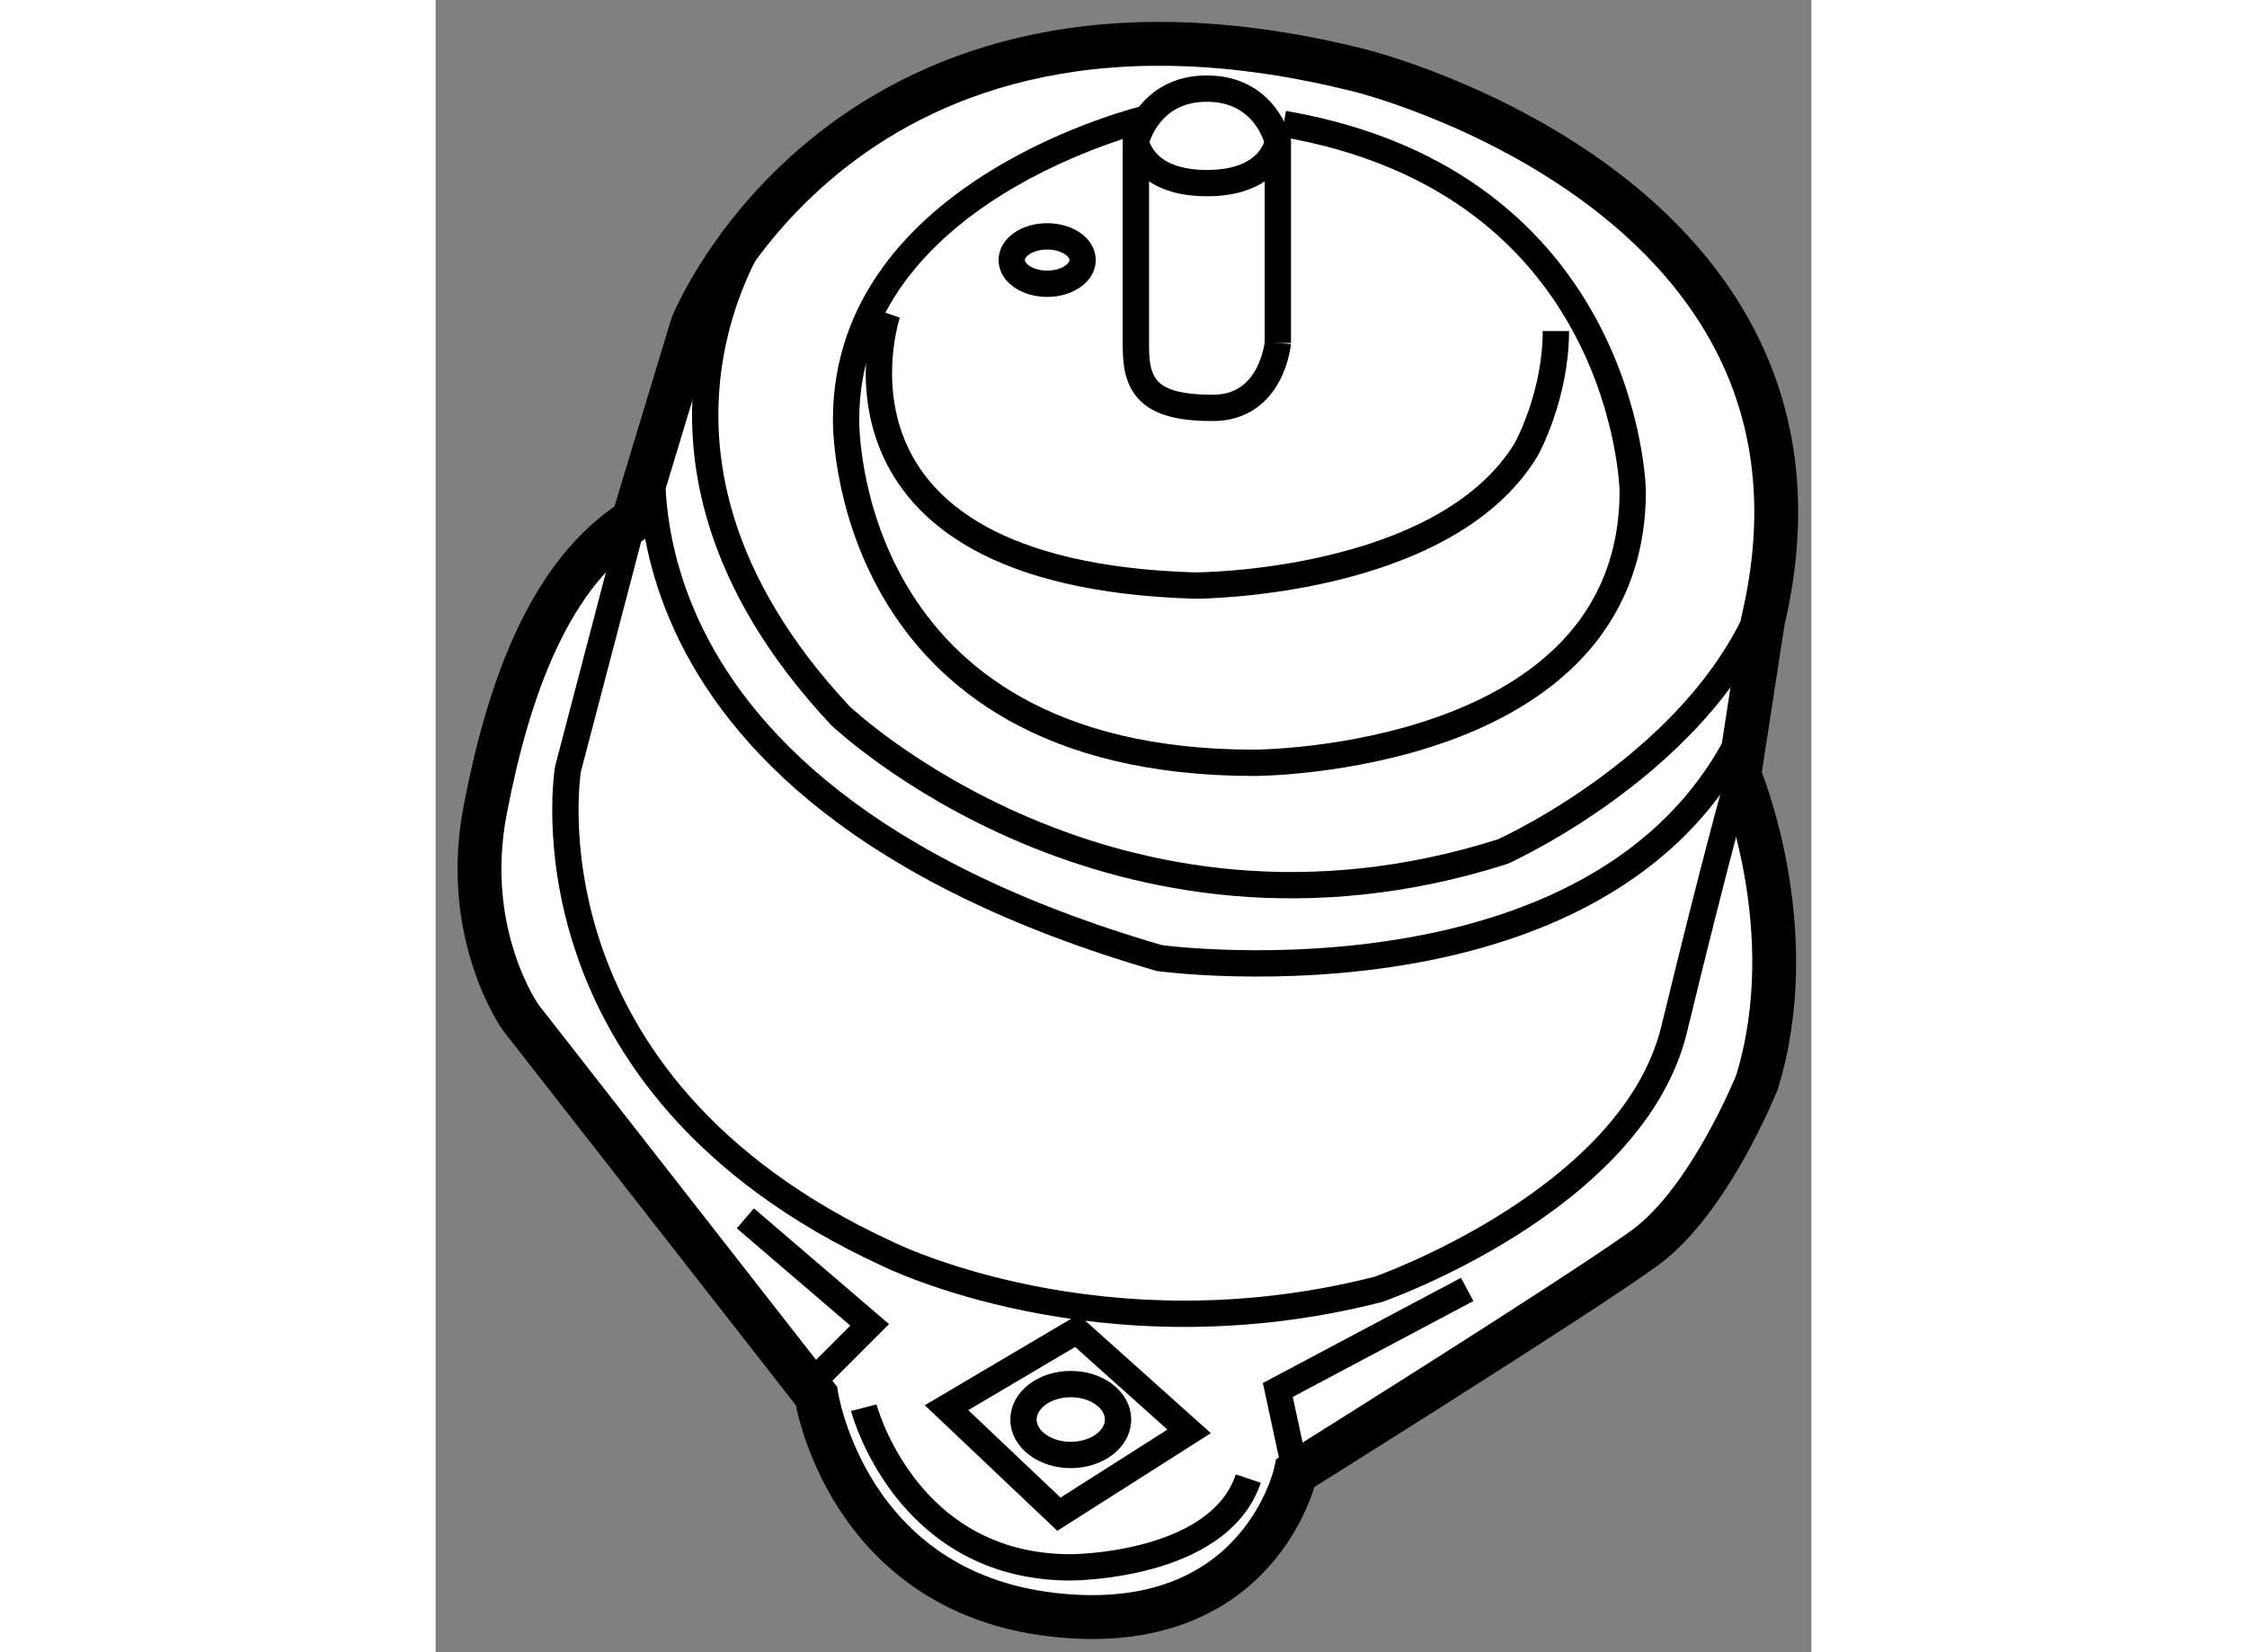 <?xml version="1.0" encoding="utf-8"?>
<!-- Generator: Adobe Illustrator 15.1.0, SVG Export Plug-In . SVG Version: 6.00 Build 0)  -->
<!DOCTYPE svg PUBLIC "-//W3C//DTD SVG 1.1//EN" "http://www.w3.org/Graphics/SVG/1.1/DTD/svg11.dtd">
<svg version="1.1" xmlns="http://www.w3.org/2000/svg" xmlns:xlink="http://www.w3.org/1999/xlink" x="0px" y="0px" width="244.8px"
	 height="180px" viewBox="132.125 43.074 15.68 18.831" enable-background="new 0 0 244.8 180" xml:space="preserve">
	
<rect x="132.125" y="43.074" width="15.68" height="18.831" fill="#808080" stroke="none"/>
	
<g><path fill="#FFFFFF" stroke="#000000" stroke-width="0.5" d="M134.376,49.005l0.674-2.225c0,0,1.753-4.383,7.618-2.9
				c0,0,5.731,1.416,4.585,6.271l-0.27,1.752c0,0,0.741,1.754,0.202,3.506c0,0-0.538,1.35-1.281,1.889
				c-0.741,0.539-3.978,2.563-3.978,2.563s-0.404,1.887-2.765,1.617c-2.359-0.27-2.696-2.494-2.696-2.494l-3.371-4.314
				c0,0-0.676-0.945-0.405-2.36C132.96,50.893,133.432,49.612,134.376,49.005z"></path><path fill="none" stroke="#000000" stroke-width="0.3" d="M140.106,47.05v-2.36c0,0,0.135-0.606,0.809-0.606
				s0.809,0.606,0.809,0.606v2.293"></path><path fill="none" stroke="#000000" stroke-width="0.3" d="M134.376,49.005l-0.742,2.832c0,0-0.607,3.572,3.641,5.528
				c0,0,2.428,1.214,5.596,0.404c0,0,2.899-1.011,3.371-2.967c0.473-1.954,0.742-2.899,0.742-2.899"></path><polyline fill="none" stroke="#000000" stroke-width="0.3" points="136.466,58.78 137.072,58.174 135.655,56.96 		"></polyline><polyline fill="none" stroke="#000000" stroke-width="0.3" points="141.927,59.86 141.724,58.916 143.882,57.77 		"></polyline><path fill="none" stroke="#000000" stroke-width="0.3" d="M137.005,59.118c0,0,0.472,1.82,2.359,1.82c0,0,1.686,0,2.023-1.012"></path><polygon fill="none" stroke="#000000" stroke-width="0.3" points="137.948,59.118 139.229,60.332 140.713,59.388 139.432,58.241 
						"></polygon><ellipse fill="none" stroke="#000000" stroke-width="0.3" cx="139.364" cy="59.253" rx="0.539" ry="0.404"></ellipse><path fill="none" stroke="#000000" stroke-width="0.3" d="M134.645,47.858c0,0-1.011,4.18,5.731,6.136c0,0,5.461,0.741,6.81-2.967
				"></path><path fill="none" stroke="#000000" stroke-width="0.3" d="M135.926,45.499c0,0-2.09,2.629,0.81,5.73c0,0,3.102,2.967,7.551,1.551
				c0,0,2.563-1.146,3.102-3.236"></path><path fill="none" stroke="#000000" stroke-width="0.3" d="M141.724,46.982c0,0-0.066,0.741-0.741,0.741
				c-0.674,0-0.876-0.203-0.876-0.674"></path><path fill="none" stroke="#000000" stroke-width="0.3" d="M140.241,44.42c0,0-3.438,0.809-3.438,3.438c0,0-0.067,3.91,4.651,3.91
				c0,0,4.315,0,4.315-3.102c0,0-0.067-3.506-3.978-4.18"></path><path fill="none" stroke="#000000" stroke-width="0.3" d="M137.274,46.646c0,0-1.012,2.967,3.506,3.102c0,0,2.832,0,3.775-1.551
				c0,0,0.338-0.607,0.338-1.35"></path><path fill="none" stroke="#000000" stroke-width="0.3" d="M140.106,44.689c0,0,0.066,0.472,0.809,0.472s0.809-0.472,0.809-0.472"></path><ellipse fill="none" stroke="#000000" stroke-width="0.3" cx="139.095" cy="46.038" rx="0.404" ry="0.27"></ellipse></g>


</svg>